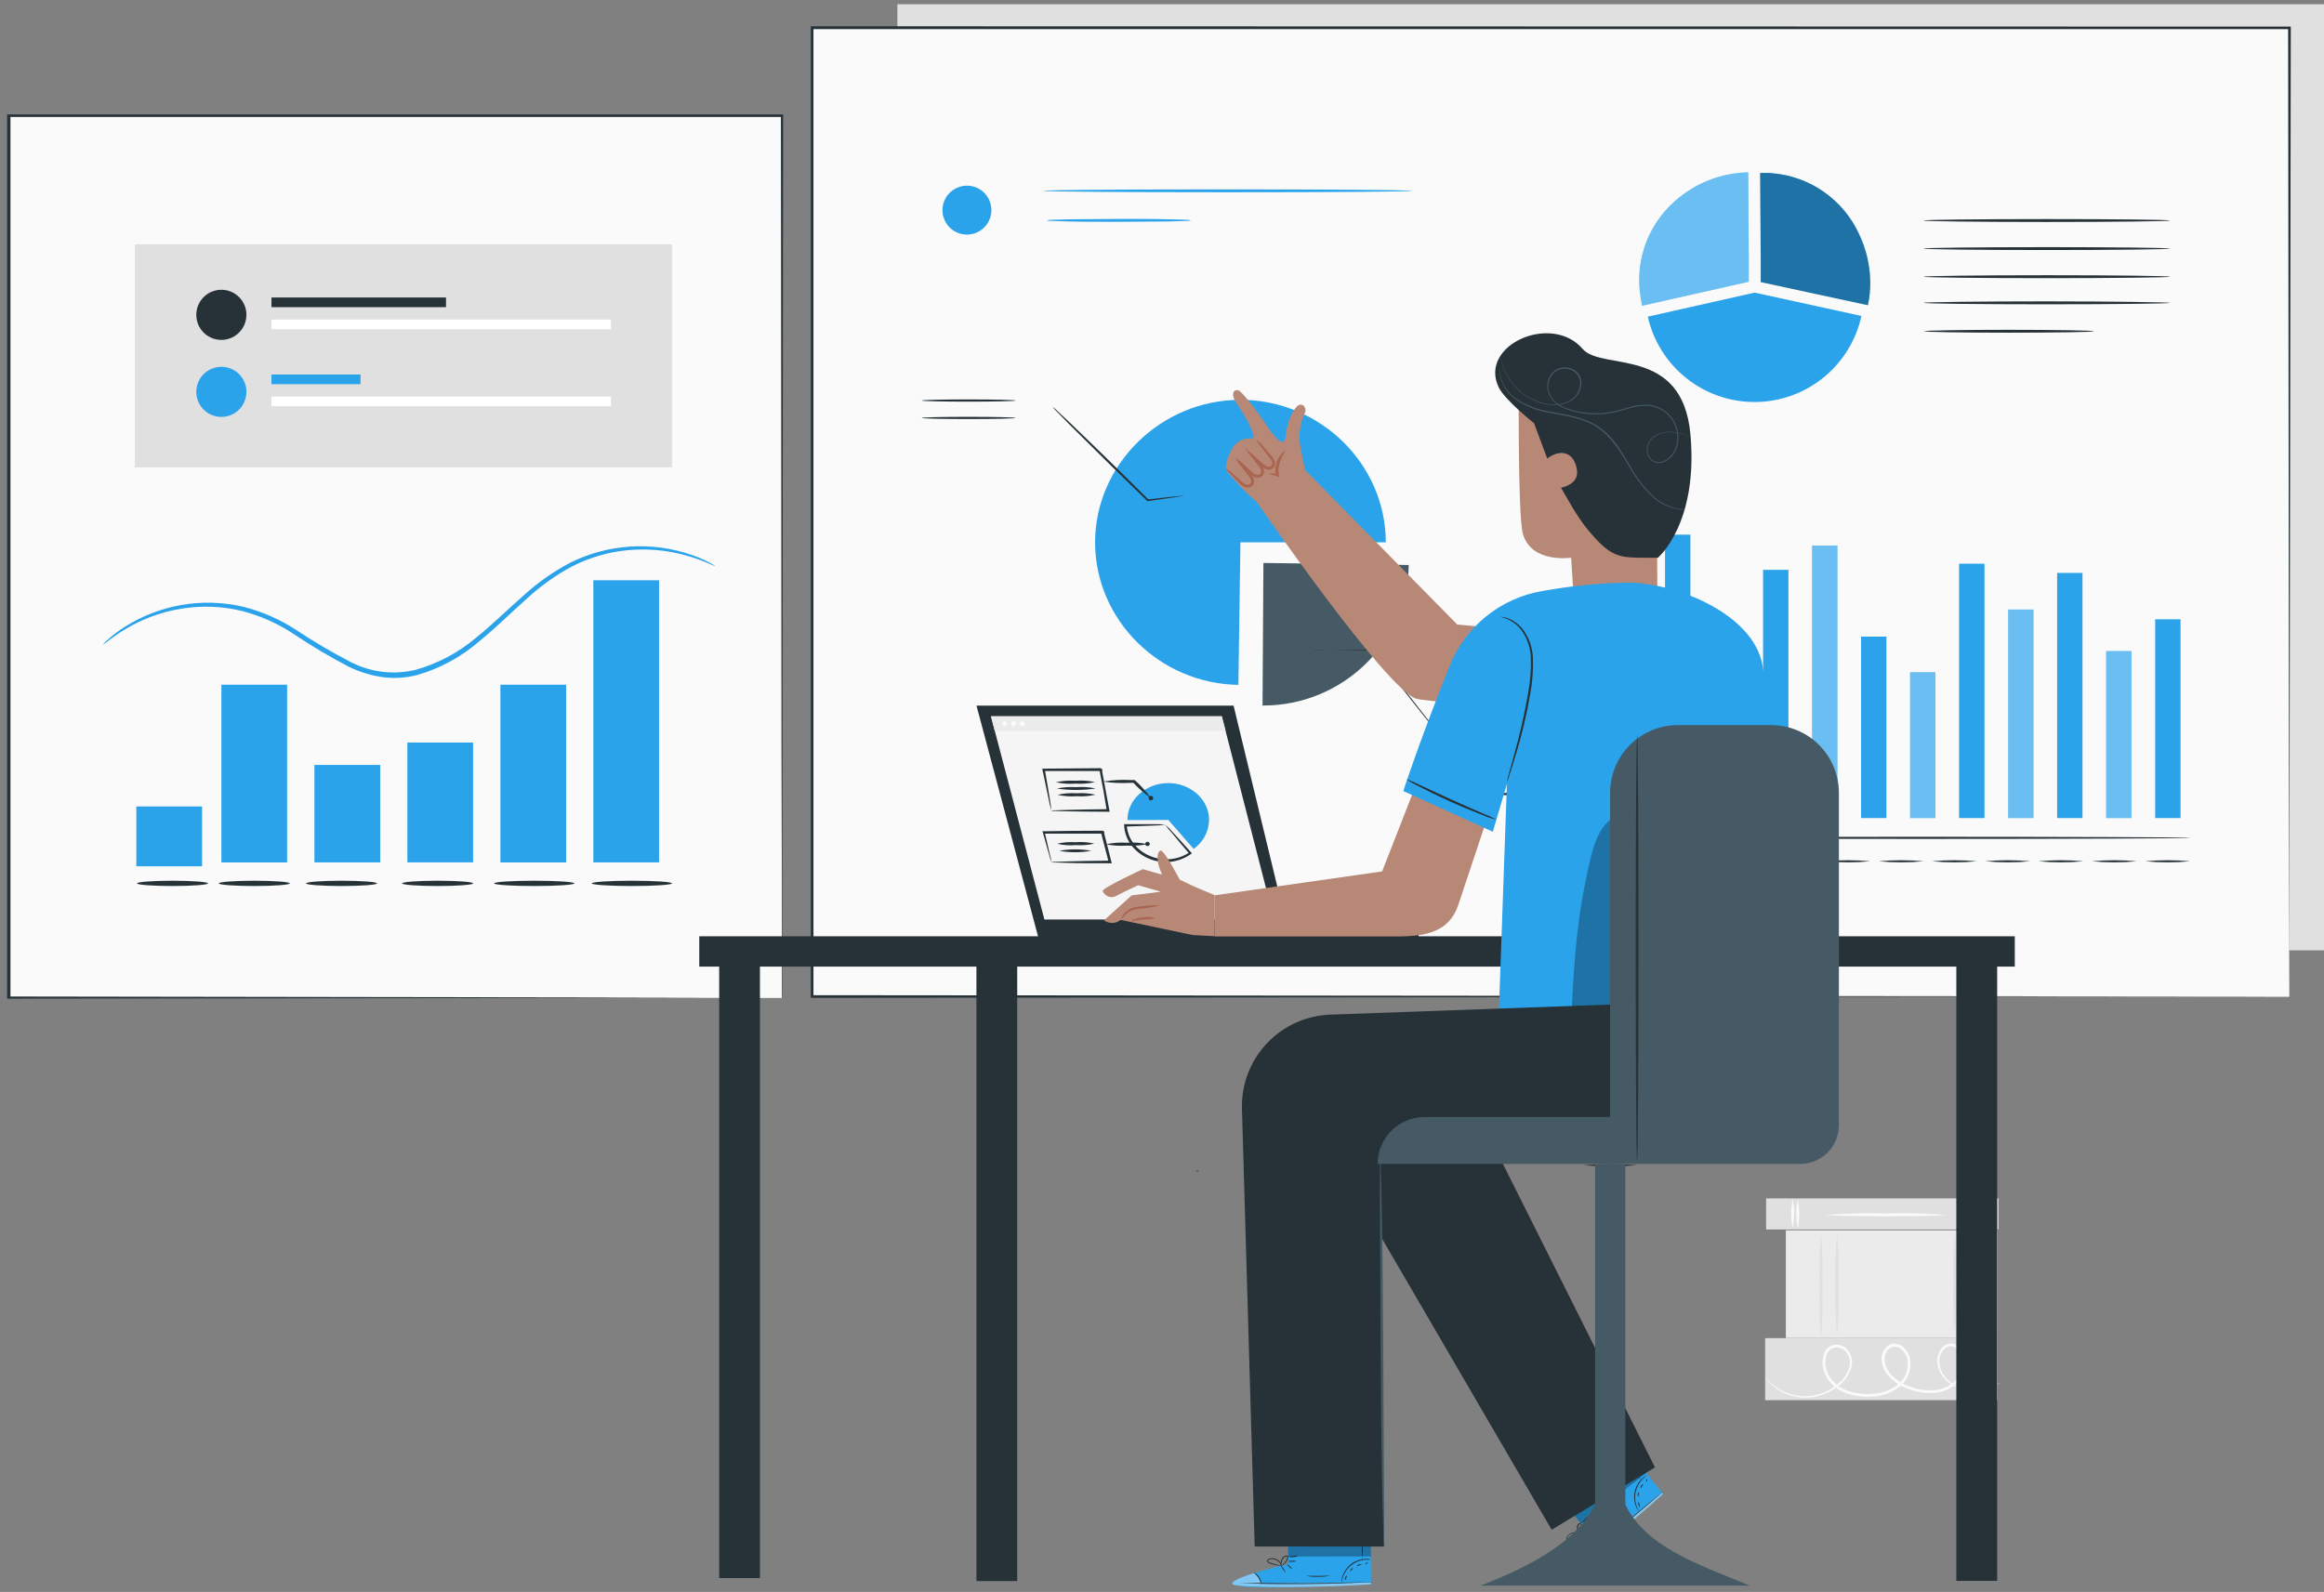 <svg width="270" height="185" viewBox="0 0 270 185" fill="none" xmlns="http://www.w3.org/2000/svg">
<rect x="0" y="0" width="270" height="185" fill="#808080" stroke="none"/>
<path d="M205.185 139.266V142.874H232.183V139.266H205.185Z" fill="#E0E0E0"/>
<path d="M208.863 139.413C209.086 140.528 209.086 141.676 208.863 142.791C208.632 141.677 208.632 140.527 208.863 139.413Z" fill="#FAFAFA"/>
<path d="M208.273 139.343C208.495 140.457 208.495 141.605 208.273 142.72C208.05 141.605 208.05 140.457 208.273 139.343Z" fill="#FAFAFA"/>
<path d="M230.09 139.413C230.321 140.527 230.321 141.677 230.09 142.791C229.867 141.676 229.867 140.528 230.09 139.413Z" fill="#FAFAFA"/>
<path d="M229.505 142.72C229.597 142.72 229.672 141.964 229.672 141.031C229.672 140.099 229.597 139.343 229.505 139.343C229.413 139.343 229.338 140.099 229.338 141.031C229.338 141.964 229.413 142.72 229.505 142.72Z" fill="#FAFAFA"/>
<path d="M225.974 141.179C225.974 141.269 222.886 141.346 219.072 141.346C215.258 141.346 212.164 141.269 212.164 141.179C214.462 141.006 216.768 140.948 219.072 141.006C221.374 140.948 223.678 141.006 225.974 141.179Z" fill="#FAFAFA"/>
<path d="M205.069 155.503V162.713H232.067V155.503H205.069Z" fill="#E0E0E0"/>
<path d="M232.408 160.685C232.362 160.72 232.313 160.748 232.26 160.769C232.164 160.82 232.009 160.891 231.81 160.974C231.225 161.225 230.61 161.402 229.981 161.501C228.972 161.684 227.931 161.535 227.014 161.077C226.445 160.772 225.96 160.331 225.602 159.793C225.185 159.185 225.009 158.443 225.107 157.713C225.172 157.316 225.345 156.945 225.608 156.64C225.745 156.472 225.918 156.339 226.116 156.249C226.313 156.16 226.528 156.118 226.745 156.127C226.969 156.149 227.187 156.217 227.384 156.327C227.58 156.438 227.752 156.588 227.887 156.769C228.184 157.114 228.368 157.542 228.414 157.995C228.452 158.465 228.388 158.937 228.227 159.38C228.067 159.823 227.813 160.227 227.483 160.563C226.808 161.285 225.897 161.74 224.915 161.848C223.894 161.948 222.863 161.82 221.897 161.475C220.858 161.152 219.936 160.531 219.245 159.69C218.882 159.248 218.658 158.707 218.603 158.136C218.574 157.84 218.611 157.54 218.71 157.26C218.81 156.979 218.971 156.723 219.181 156.512C219.407 156.291 219.706 156.16 220.022 156.146C220.336 156.134 220.645 156.219 220.908 156.39C221.415 156.728 221.77 157.251 221.897 157.848C222.01 158.424 221.972 159.019 221.786 159.576C221.601 160.133 221.274 160.633 220.838 161.026C219.979 161.749 218.914 162.183 217.794 162.265C216.733 162.384 215.659 162.277 214.642 161.95C213.646 161.637 212.796 160.976 212.247 160.088C211.977 159.667 211.809 159.189 211.757 158.692C211.705 158.195 211.769 157.693 211.945 157.225C212.036 156.989 212.185 156.781 212.378 156.618C212.571 156.455 212.802 156.344 213.05 156.294C213.287 156.249 213.531 156.255 213.765 156.312C214 156.368 214.22 156.474 214.411 156.621C214.746 156.917 214.985 157.305 215.1 157.737C215.214 158.169 215.198 158.625 215.053 159.048C214.791 159.807 214.319 160.475 213.692 160.974C212.648 161.848 211.346 162.353 209.987 162.413C208.972 162.452 207.964 162.231 207.059 161.771C206.488 161.479 205.97 161.095 205.525 160.634C205.409 160.517 205.302 160.393 205.204 160.262C205.133 160.172 205.101 160.127 205.107 160.12C205.676 160.752 206.358 161.272 207.117 161.655C208.006 162.09 208.991 162.293 209.98 162.246C211.292 162.174 212.542 161.671 213.537 160.814C214.129 160.347 214.574 159.721 214.822 159.01C214.949 158.638 214.963 158.238 214.863 157.858C214.762 157.479 214.551 157.138 214.257 156.878C214.097 156.757 213.914 156.671 213.72 156.625C213.525 156.578 213.323 156.573 213.127 156.608C212.926 156.65 212.74 156.742 212.585 156.876C212.43 157.01 212.311 157.18 212.241 157.372C212.087 157.794 212.034 158.246 212.086 158.691C212.137 159.137 212.291 159.565 212.536 159.941C213.05 160.763 213.843 161.372 214.77 161.655C215.741 161.968 216.769 162.066 217.781 161.944C218.828 161.87 219.824 161.465 220.626 160.788C221.018 160.436 221.313 159.989 221.482 159.489C221.65 158.99 221.687 158.455 221.589 157.937C221.48 157.429 221.179 156.983 220.748 156.692C220.553 156.55 220.315 156.481 220.075 156.496C219.834 156.512 219.607 156.61 219.432 156.775C219.257 156.951 219.125 157.163 219.042 157.396C218.96 157.629 218.931 157.878 218.956 158.124C218.999 158.627 219.188 159.108 219.502 159.504C220.148 160.285 221.007 160.863 221.974 161.167C222.892 161.499 223.872 161.624 224.844 161.533C225.762 161.453 226.62 161.042 227.258 160.377C227.559 160.073 227.792 159.709 227.942 159.308C228.091 158.908 228.154 158.48 228.125 158.053C228.107 157.665 227.96 157.295 227.706 157.001C227.452 156.708 227.107 156.508 226.725 156.435C226.547 156.43 226.37 156.465 226.208 156.539C226.045 156.612 225.902 156.722 225.788 156.859C225.556 157.13 225.401 157.458 225.339 157.809C225.241 158.483 225.396 159.169 225.775 159.735C226.11 160.245 226.564 160.666 227.098 160.962C227.977 161.414 228.978 161.574 229.955 161.417C230.578 161.333 231.189 161.18 231.778 160.962C232.196 160.762 232.401 160.673 232.408 160.685Z" fill="#FAFAFA"/>
<path d="M207.476 142.977V155.49H232.061V142.977H207.476Z" fill="#EBEBEB"/>
<path d="M211.56 143.407C211.733 145.421 211.791 147.442 211.733 149.462C211.791 151.482 211.733 153.503 211.56 155.517C211.394 153.503 211.339 151.482 211.393 149.462C211.339 147.442 211.394 145.421 211.56 143.407Z" fill="#E0E0E0"/>
<path d="M213.428 143.246C213.594 145.234 213.649 147.23 213.595 149.224C213.649 151.22 213.594 153.218 213.428 155.208C213.255 153.218 213.197 151.22 213.255 149.224C213.197 147.23 213.255 145.234 213.428 143.246Z" fill="#E0E0E0"/>
<path d="M229.281 142.849C229.454 144.941 229.512 147.042 229.454 149.141C229.512 151.242 229.454 153.345 229.281 155.439C229.115 153.344 229.06 151.242 229.114 149.141C229.06 147.042 229.115 144.942 229.281 142.849Z" fill="#E0E0E0"/>
<path d="M227.091 142.996C227.265 145.035 227.323 147.082 227.265 149.127C227.323 151.175 227.265 153.224 227.091 155.266C226.922 153.224 226.867 151.175 226.925 149.127C226.867 147.082 226.922 145.035 227.091 142.996Z" fill="#E0E0E0"/>
<path d="M270 0.497H104.259V110.436H270V0.497Z" fill="#E0E0E0"/>
<path d="M265.968 3.251H94.326V115.836H265.968V3.251Z" fill="#FAFAFA"/>
<path d="M265.968 115.836C265.968 114.751 265.917 71.92 265.833 3.252L265.968 3.386H94.339L94.506 3.219C94.506 43.258 94.506 81.358 94.506 115.804L94.352 115.65L265.994 115.804L94.352 115.958H94.198V115.804C94.198 81.358 94.198 43.252 94.198 3.219V3.052H94.378L266.006 3.091H266.141V3.219C266.019 71.92 265.968 114.745 265.968 115.836Z" fill="#263238"/>
<path d="M146.783 65.422L163.663 65.659C163.534 74.648 155.958 81.987 146.783 81.987H146.68L146.783 65.422Z" fill="#455A64"/>
<path d="M174.699 88.286C174.578 88.297 174.455 88.297 174.333 88.286H173.306L169.531 88.331H169.499L169.467 88.293C167.958 86.398 166.019 83.946 163.9 81.275L159.406 75.554L159.495 75.593L154.526 75.548L153.126 75.58C152.962 75.597 152.796 75.597 152.632 75.58C152.795 75.556 152.961 75.545 153.126 75.548H154.513L159.483 75.503H159.534V75.541L164.028 81.249L169.55 88.312L169.473 88.273L173.248 88.318H174.276C174.415 88.29 174.557 88.279 174.699 88.286Z" fill="#263238"/>
<path d="M180.754 90.232C180.754 90.302 178.308 90.36 175.29 90.36C172.272 90.36 169.826 90.302 169.826 90.232C169.826 90.161 172.272 90.103 175.29 90.103C178.308 90.103 180.754 90.161 180.754 90.232Z" fill="#263238"/>
<path d="M180.754 92.274C180.754 92.345 178.308 92.403 175.29 92.403C172.272 92.403 169.826 92.345 169.826 92.274C169.826 92.204 172.272 92.146 175.29 92.146C178.308 92.146 180.754 92.184 180.754 92.274Z" fill="#263238"/>
<path d="M144.112 63.022L143.874 79.587C134.706 79.458 127.226 72.023 127.226 63.022C127.226 54.02 134.847 46.463 144.112 46.463C153.377 46.463 160.998 53.937 160.998 63.022H144.112Z" fill="#2BA3EB"/>
<path d="M137.518 57.602C137.424 57.636 137.327 57.657 137.229 57.667L136.388 57.801L133.357 58.232H133.306L133.267 58.193L129.222 54.257C127.296 52.331 125.53 50.617 124.272 49.352L122.795 47.843C122.605 47.666 122.431 47.473 122.275 47.265C122.488 47.415 122.685 47.585 122.866 47.773L124.4 49.217C125.684 50.45 127.457 52.164 129.402 54.071L133.415 58.039H133.325L136.375 57.705L137.216 57.628C137.314 57.601 137.416 57.592 137.518 57.602Z" fill="#263238"/>
<path d="M117.999 46.546C117.999 46.616 115.553 46.674 112.535 46.674C109.518 46.674 107.078 46.616 107.078 46.546C107.078 46.475 109.518 46.417 112.535 46.417C115.553 46.417 117.999 46.475 117.999 46.546Z" fill="#263238"/>
<path d="M117.999 48.568C117.999 48.639 115.553 48.696 112.535 48.696C109.518 48.696 107.078 48.639 107.078 48.568C107.078 48.497 109.518 48.44 112.535 48.44C115.553 48.44 117.999 48.497 117.999 48.568Z" fill="#263238"/>
<path d="M203.175 30.302L203.11 20.029C199.975 20.086 196.962 21.261 194.616 23.342C193.117 24.65 191.96 26.305 191.247 28.163C190.534 30.021 190.287 32.025 190.526 34C190.581 34.503 190.662 35.002 190.77 35.496C190.767 35.509 190.767 35.522 190.77 35.535L203.168 32.742L203.175 30.302Z" fill="#2BA3EB"/>
<g opacity="0.3">
<path d="M203.175 30.302L203.11 20.029C199.975 20.086 196.962 21.261 194.616 23.342C193.117 24.65 191.96 26.305 191.247 28.163C190.534 30.021 190.287 32.025 190.526 34C190.581 34.503 190.662 35.002 190.77 35.496C190.767 35.509 190.767 35.522 190.77 35.535L203.168 32.742L203.175 30.302Z" fill="white"/>
</g>
<path d="M215.958 27.137C215.053 25.192 213.65 23.521 211.893 22.291C210.136 21.061 208.085 20.316 205.948 20.132L205.557 20.093H205.306C205.062 20.093 204.812 20.093 204.561 20.093H204.491L204.561 30.366V32.78L217.011 35.471C217.203 34.596 217.295 33.702 217.287 32.806C217.268 30.841 216.814 28.905 215.958 27.137Z" fill="#2BA3EB"/>
<g opacity="0.3">
<path d="M215.958 27.137C215.053 25.192 213.65 23.521 211.893 22.291C210.136 21.061 208.085 20.316 205.948 20.132L205.557 20.093H205.306C205.062 20.093 204.812 20.093 204.561 20.093H204.491L204.561 30.366V32.78L217.011 35.471C217.203 34.596 217.295 33.702 217.287 32.806C217.268 30.841 216.814 28.905 215.958 27.137Z" fill="black"/>
</g>
<path d="M203.842 34.006L191.438 36.799C192.074 39.622 193.654 42.143 195.916 43.946C198.179 45.749 200.989 46.727 203.882 46.717C206.775 46.707 209.579 45.711 211.829 43.892C214.08 42.074 215.643 39.542 216.26 36.716L203.855 34.006" fill="#2BA3EB"/>
<path d="M252.112 32.157C252.112 32.247 245.692 32.324 237.794 32.324C229.897 32.324 223.47 32.247 223.47 32.157C223.47 32.068 229.891 31.984 237.794 31.984C245.698 31.984 252.112 32.061 252.112 32.157Z" fill="#263238"/>
<path d="M252.112 28.888C252.112 28.978 245.692 29.055 237.794 29.055C229.897 29.055 223.47 28.978 223.47 28.888C223.47 28.799 229.891 28.721 237.794 28.721C245.698 28.721 252.112 28.799 252.112 28.888Z" fill="#263238"/>
<path d="M252.112 25.628C252.112 25.718 245.692 25.795 237.794 25.795C229.897 25.795 223.47 25.718 223.47 25.628C223.47 25.538 229.891 25.461 237.794 25.461C245.698 25.461 252.112 25.532 252.112 25.628Z" fill="#263238"/>
<path d="M252.112 35.194C252.112 35.284 245.692 35.361 237.794 35.361C229.897 35.361 223.47 35.284 223.47 35.194C223.47 35.104 229.891 35.021 237.794 35.021C245.698 35.021 252.112 35.13 252.112 35.194Z" fill="#263238"/>
<path d="M243.245 38.494C243.245 38.59 238.841 38.661 233.409 38.661C227.977 38.661 223.573 38.59 223.573 38.494C223.573 38.398 227.977 38.327 233.409 38.327C238.841 38.327 243.245 38.404 243.245 38.494Z" fill="#263238"/>
<path d="M196.388 62.129H193.441V95.073H196.388V62.129Z" fill="#2BA3EB"/>
<path d="M202.083 73.314H199.136V95.066H202.083V73.314Z" fill="#2BA3EB"/>
<path d="M207.778 66.219H204.831V95.234H207.778V66.219Z" fill="#2BA3EB"/>
<path d="M213.473 63.401H210.526V95.073H213.473V63.401Z" fill="#2BA3EB"/>
<path d="M219.162 73.98H216.215V95.065H219.162V73.98Z" fill="#2BA3EB"/>
<path d="M224.857 78.116H221.91V95.066H224.857V78.116Z" fill="#2BA3EB"/>
<path d="M230.552 65.506H227.605V95.067H230.552V65.506Z" fill="#2BA3EB"/>
<path d="M236.247 70.835H233.3V95.066H236.247V70.835Z" fill="#2BA3EB"/>
<path d="M241.942 66.578H238.995V95.066H241.942V66.578Z" fill="#2BA3EB"/>
<path d="M247.637 75.657H244.69V95.066H247.637V75.657Z" fill="#2BA3EB"/>
<path d="M253.332 71.966H250.385V95.067H253.332V71.966Z" fill="#2BA3EB"/>
<path d="M254.539 97.365C254.539 97.429 240.549 97.487 223.29 97.487C206.032 97.487 192.042 97.429 192.042 97.365C192.042 97.3 206.032 97.243 223.29 97.243C240.549 97.243 254.539 97.294 254.539 97.365Z" fill="#263238"/>
<path d="M197.646 99.978C196.191 100.132 194.723 100.132 193.268 99.978C194.723 99.816 196.191 99.816 197.646 99.978Z" fill="#263238"/>
<path d="M204.908 100.088C203.168 100.25 201.416 100.25 199.675 100.088C201.416 99.925 203.168 99.925 204.908 100.088Z" fill="#263238"/>
<path d="M211.104 100.088C209.364 100.25 207.612 100.25 205.871 100.088C207.612 99.925 209.364 99.925 211.104 100.088Z" fill="#263238"/>
<path d="M217.293 100.088C215.553 100.25 213.801 100.25 212.061 100.088C213.801 99.925 215.553 99.925 217.293 100.088Z" fill="#263238"/>
<path d="M223.489 100.088C221.749 100.25 219.997 100.25 218.257 100.088C219.997 99.925 221.749 99.925 223.489 100.088Z" fill="#263238"/>
<path d="M229.679 100.088C227.938 100.25 226.186 100.25 224.446 100.088C226.186 99.925 227.938 99.925 229.679 100.088Z" fill="#263238"/>
<path d="M235.874 100.088C234.134 100.25 232.382 100.25 230.642 100.088C232.382 99.925 234.134 99.925 235.874 100.088Z" fill="#263238"/>
<path d="M242.051 100.088C240.311 100.25 238.559 100.25 236.818 100.088C238.559 99.925 240.311 99.925 242.051 100.088Z" fill="#263238"/>
<path d="M248.26 100.088C246.519 100.25 244.768 100.25 243.027 100.088C244.768 99.925 246.519 99.925 248.26 100.088Z" fill="#263238"/>
<path d="M254.456 100.088C252.715 100.25 250.963 100.25 249.223 100.088C250.963 99.925 252.715 99.925 254.456 100.088Z" fill="#263238"/>
<g opacity="0.3">
<path d="M202.083 73.314H199.136V95.066H202.083V73.314Z" fill="white"/>
</g>
<g opacity="0.3">
<path d="M213.473 63.401H210.526V95.073H213.473V63.401Z" fill="white"/>
</g>
<g opacity="0.3">
<path d="M224.857 78.116H221.91V95.066H224.857V78.116Z" fill="white"/>
</g>
<g opacity="0.3">
<path d="M236.247 70.835H233.3V95.066H236.247V70.835Z" fill="white"/>
</g>
<g opacity="0.3">
<path d="M247.637 75.657H244.69V95.067H247.637V75.657Z" fill="white"/>
</g>
<path d="M115.18 24.414C115.182 24.977 115.016 25.528 114.704 25.997C114.392 26.465 113.947 26.831 113.427 27.047C112.907 27.263 112.335 27.32 111.783 27.21C111.23 27.101 110.723 26.83 110.325 26.431C109.927 26.033 109.656 25.526 109.546 24.974C109.436 24.421 109.493 23.849 109.709 23.329C109.926 22.809 110.291 22.365 110.76 22.053C111.229 21.741 111.779 21.575 112.342 21.576C113.095 21.576 113.817 21.875 114.349 22.407C114.881 22.939 115.18 23.661 115.18 24.414Z" fill="#2BA3EB"/>
<path d="M163.996 22.174C163.996 22.27 154.423 22.341 142.616 22.341C130.808 22.341 121.235 22.27 121.235 22.174C121.235 22.077 130.802 22.007 142.616 22.007C154.43 22.007 163.996 22.084 163.996 22.174Z" fill="#2BA3EB"/>
<path d="M138.397 25.609C138.187 25.659 137.971 25.681 137.755 25.673L135.951 25.731C134.423 25.731 132.317 25.776 129.993 25.776C127.669 25.776 125.556 25.776 124.034 25.731L122.224 25.673C122.008 25.68 121.792 25.659 121.582 25.609C121.793 25.563 122.008 25.541 122.224 25.545C122.654 25.545 123.27 25.506 124.034 25.493C125.556 25.493 127.662 25.442 129.993 25.442C132.323 25.442 134.423 25.442 135.951 25.493C136.715 25.493 137.331 25.525 137.755 25.545C137.971 25.541 138.187 25.562 138.397 25.609Z" fill="#2BA3EB"/>
<path d="M90.827 13.448H0.997V115.972H90.827V13.448Z" fill="#FAFAFA"/>
<path d="M90.834 115.965C90.834 115.965 90.834 115.798 90.834 115.483C90.834 115.168 90.834 114.68 90.834 114.058C90.834 112.774 90.834 110.944 90.834 108.523C90.834 103.682 90.834 96.6 90.795 87.605C90.795 69.627 90.75 44.016 90.724 13.447L90.872 13.595H1.048L1.215 13.428C1.215 51.226 1.215 86.475 1.215 115.945L1.074 115.804L66.127 115.9L84.349 115.939H89.151H90.808H89.177H84.407L66.217 115.977L0.971 116.048H0.83V115.9C0.83 86.43 0.83 51.181 0.83 13.383V13.299H1.01H90.834H90.981V13.447C90.949 44.054 90.924 69.698 90.904 87.701C90.904 96.69 90.872 103.753 90.866 108.581C90.866 110.989 90.866 112.838 90.866 114.09C90.866 114.732 90.866 115.175 90.866 115.496C90.866 115.817 90.834 115.965 90.834 115.965Z" fill="#263238"/>
<path d="M83.11 65.795C83.11 65.86 82.115 65.295 80.22 64.697C77.543 63.862 74.712 63.643 71.938 64.055C70.035 64.349 68.191 64.943 66.474 65.815C64.523 66.859 62.716 68.154 61.1 69.667C59.341 71.221 57.588 72.986 55.572 74.617C53.515 76.376 51.108 77.676 48.509 78.431C47.167 78.786 45.769 78.871 44.394 78.681C43.069 78.481 41.782 78.085 40.573 77.507C38.364 76.357 36.221 75.086 34.153 73.699C32.314 72.472 30.283 71.563 28.143 71.009C26.273 70.552 24.341 70.403 22.422 70.566C19.628 70.808 16.927 71.686 14.525 73.134C12.83 74.168 12.034 74.945 11.957 74.893C12.123 74.682 12.315 74.492 12.528 74.328C13.101 73.812 13.715 73.344 14.364 72.929C16.395 71.617 18.668 70.726 21.049 70.309C23.43 69.892 25.871 69.958 28.227 70.502C30.426 71.054 32.518 71.97 34.416 73.211C36.464 74.573 38.586 75.82 40.772 76.948C43.095 78.139 45.768 78.453 48.304 77.834C50.837 77.118 53.191 75.875 55.212 74.187C57.203 72.588 58.956 70.835 60.747 69.275C62.407 67.743 64.261 66.434 66.262 65.384C68.428 64.31 70.785 63.675 73.198 63.519C75.611 63.362 78.03 63.687 80.317 64.473C81.047 64.719 81.755 65.024 82.436 65.384C82.673 65.5 82.899 65.637 83.11 65.795Z" fill="#2BA3EB"/>
<path d="M33.356 79.568H25.722V100.223H33.356V79.568Z" fill="#2BA3EB"/>
<path d="M65.768 79.568H58.133V100.223H65.768V79.568Z" fill="#2BA3EB"/>
<path d="M76.567 67.432H68.933V100.216H76.567V67.432Z" fill="#2BA3EB"/>
<path d="M23.475 93.717H15.841V100.671H23.475V93.717Z" fill="#2BA3EB"/>
<path d="M44.169 88.89H36.528V100.216H44.169V88.89Z" fill="#2BA3EB"/>
<path d="M54.962 86.288H47.328V100.215H54.962V86.288Z" fill="#2BA3EB"/>
<path d="M33.671 102.656C33.671 102.823 31.822 102.964 29.543 102.964C27.263 102.964 25.414 102.823 25.414 102.656C25.414 102.489 27.263 102.348 29.543 102.348C31.822 102.348 33.671 102.483 33.671 102.656Z" fill="#263238"/>
<path d="M24.169 102.656C24.169 102.823 22.32 102.964 20.04 102.964C17.761 102.964 15.912 102.823 15.912 102.656C15.912 102.489 17.761 102.348 20.04 102.348C22.32 102.348 24.169 102.483 24.169 102.656Z" fill="#263238"/>
<path d="M78.076 102.656C78.076 102.823 75.99 102.964 73.415 102.964C70.84 102.964 68.747 102.823 68.747 102.656C68.747 102.489 70.834 102.348 73.415 102.348C75.996 102.348 78.076 102.483 78.076 102.656Z" fill="#263238"/>
<path d="M62.069 102.964C64.644 102.964 66.731 102.826 66.731 102.656C66.731 102.486 64.644 102.348 62.069 102.348C59.495 102.348 57.408 102.486 57.408 102.656C57.408 102.826 59.495 102.964 62.069 102.964Z" fill="#263238"/>
<path d="M54.968 102.656C54.968 102.823 53.119 102.964 50.84 102.964C48.561 102.964 46.711 102.823 46.711 102.656C46.711 102.489 48.561 102.348 50.84 102.348C53.119 102.348 54.968 102.483 54.968 102.656Z" fill="#263238"/>
<path d="M43.803 102.656C43.803 102.823 41.96 102.964 39.681 102.964C37.402 102.964 35.553 102.823 35.553 102.656C35.553 102.489 37.402 102.348 39.681 102.348C41.96 102.348 43.803 102.483 43.803 102.656Z" fill="#263238"/>
<path d="M78.076 28.395H15.661V54.315H78.076V28.395Z" fill="#E0E0E0"/>
<path d="M28.631 36.581C28.632 37.157 28.462 37.722 28.143 38.202C27.823 38.682 27.369 39.057 26.836 39.278C26.304 39.5 25.717 39.559 25.151 39.447C24.586 39.335 24.066 39.058 23.657 38.651C23.249 38.243 22.971 37.724 22.858 37.158C22.745 36.593 22.802 36.006 23.023 35.473C23.243 34.94 23.617 34.484 24.096 34.164C24.576 33.843 25.139 33.672 25.716 33.672C26.488 33.672 27.229 33.978 27.775 34.524C28.322 35.069 28.63 35.809 28.631 36.581Z" fill="#263238"/>
<path d="M51.816 34.572H31.539V35.695H51.816V34.572Z" fill="#263238"/>
<path d="M70.981 37.134H31.539V38.257H70.981V37.134Z" fill="white"/>
<path d="M28.631 45.531C28.632 46.108 28.462 46.672 28.143 47.153C27.823 47.633 27.369 48.007 26.836 48.229C26.304 48.451 25.717 48.509 25.151 48.398C24.586 48.286 24.066 48.009 23.657 47.601C23.249 47.194 22.971 46.674 22.858 46.109C22.745 45.543 22.802 44.957 23.023 44.424C23.243 43.891 23.617 43.435 24.096 43.114C24.576 42.794 25.139 42.623 25.716 42.623C26.099 42.622 26.478 42.697 26.831 42.842C27.185 42.988 27.506 43.202 27.777 43.472C28.048 43.743 28.263 44.063 28.409 44.417C28.556 44.77 28.631 45.149 28.631 45.531Z" fill="#2BA3EB"/>
<path d="M41.889 43.521H31.539V44.645H41.889V43.521Z" fill="#2BA3EB"/>
<path d="M70.981 46.077H31.539V47.201H70.981V46.077Z" fill="white"/>
<path d="M164.812 107.025H126.551V108.887H164.812V107.025Z" fill="#263238"/>
<path d="M120.619 108.887L113.447 81.998H143.315L149.813 108.887H120.619Z" fill="#263238"/>
<path d="M148.022 106.852H121.338L115.129 83.237H141.948L148.022 106.852Z" fill="#F5F5F5"/>
<path d="M115.572 84.938H142.391L141.935 83.237H115.129L115.572 84.938Z" fill="#EBEBEB"/>
<path d="M118.468 84.091C118.468 84.149 118.485 84.206 118.517 84.255C118.55 84.303 118.596 84.341 118.65 84.364C118.704 84.386 118.763 84.392 118.82 84.38C118.878 84.369 118.93 84.341 118.972 84.299C119.013 84.258 119.041 84.206 119.053 84.148C119.064 84.091 119.058 84.032 119.036 83.978C119.013 83.924 118.976 83.877 118.927 83.845C118.878 83.813 118.821 83.795 118.763 83.795C118.685 83.795 118.609 83.826 118.554 83.882C118.499 83.937 118.468 84.012 118.468 84.091Z" fill="#FAFAFA"/>
<path d="M117.46 84.091C117.46 84.149 117.477 84.206 117.509 84.255C117.542 84.303 117.588 84.341 117.642 84.364C117.696 84.386 117.755 84.392 117.813 84.38C117.87 84.369 117.923 84.341 117.964 84.299C118.005 84.258 118.033 84.206 118.045 84.148C118.056 84.091 118.05 84.032 118.028 83.978C118.006 83.924 117.968 83.877 117.919 83.845C117.871 83.813 117.813 83.795 117.755 83.795C117.677 83.795 117.602 83.826 117.546 83.882C117.491 83.937 117.46 84.012 117.46 84.091Z" fill="#FAFAFA"/>
<path d="M116.451 84.091C116.453 84.168 116.485 84.241 116.54 84.295C116.595 84.349 116.67 84.38 116.747 84.38C116.817 84.369 116.881 84.334 116.927 84.28C116.973 84.227 116.999 84.158 116.999 84.087C116.999 84.017 116.973 83.948 116.927 83.895C116.881 83.841 116.817 83.806 116.747 83.795C116.708 83.795 116.67 83.803 116.634 83.818C116.598 83.833 116.565 83.854 116.538 83.882C116.51 83.909 116.489 83.942 116.474 83.978C116.459 84.013 116.451 84.052 116.451 84.091Z" fill="#FAFAFA"/>
<path d="M135.733 95.282L138.673 98.647C139.221 98.267 139.67 97.762 139.982 97.173C140.294 96.584 140.459 95.929 140.465 95.263C140.465 92.913 138.307 90.987 135.707 91C133.107 91.012 130.969 92.926 130.982 95.301L135.733 95.282Z" fill="#2BA3EB"/>
<path d="M135.36 95.821C135.666 96.076 135.947 96.357 136.202 96.662C136.728 97.227 137.486 98.049 138.372 99.051L138.474 99.166L138.346 99.256C137.633 99.758 136.802 100.066 135.935 100.152C135.068 100.237 134.193 100.097 133.396 99.744C132.579 99.394 131.873 98.828 131.354 98.107C130.899 97.457 130.638 96.691 130.603 95.898V95.776H130.75C132.157 95.776 133.319 95.776 134.128 95.776C134.542 95.762 134.956 95.781 135.367 95.834C134.942 95.9 134.513 95.934 134.083 95.937C133.274 95.975 132.157 96.014 130.757 96.052L130.898 95.898C130.952 96.631 131.205 97.335 131.63 97.934C132.122 98.605 132.788 99.129 133.556 99.449C134.304 99.777 135.122 99.912 135.935 99.842C136.749 99.771 137.531 99.497 138.211 99.044V99.25C137.357 98.255 136.657 97.413 136.169 96.816C135.875 96.505 135.605 96.173 135.36 95.821Z" fill="#263238"/>
<path d="M133.44 92.746C133.442 92.817 133.471 92.884 133.521 92.934C133.571 92.985 133.639 93.013 133.71 93.015C133.781 93.013 133.847 92.984 133.897 92.934C133.946 92.884 133.973 92.816 133.973 92.746C133.973 92.711 133.967 92.677 133.953 92.645C133.94 92.613 133.921 92.584 133.896 92.559C133.872 92.535 133.843 92.516 133.811 92.502C133.779 92.489 133.745 92.482 133.71 92.482C133.675 92.481 133.64 92.488 133.607 92.5C133.575 92.513 133.545 92.532 133.52 92.557C133.495 92.582 133.475 92.611 133.461 92.643C133.447 92.676 133.44 92.71 133.44 92.746Z" fill="#263238"/>
<path d="M128.156 90.826C129.206 90.653 130.272 90.592 131.334 90.646H131.822L131.874 90.691C132.559 91.307 133.174 91.996 133.71 92.745C132.956 92.215 132.261 91.606 131.636 90.928L131.758 90.973H131.334C130.273 91.033 129.208 90.984 128.156 90.826Z" fill="#263238"/>
<path d="M122.153 94.184C122.019 93.779 121.916 93.365 121.845 92.945C121.665 92.129 121.415 90.942 121.119 89.484L121.087 89.324H121.254L127.893 89.266C127.854 89.266 128.208 89.529 128.06 89.407V89.478V89.555V89.715L128.118 90.03C128.156 90.242 128.201 90.447 128.24 90.672C128.317 91.083 128.387 91.487 128.464 91.885C128.612 92.675 128.747 93.433 128.882 94.152L128.914 94.332H128.734C126.737 94.332 125.061 94.3 123.893 94.28L122.551 94.242C122.398 94.248 122.245 94.235 122.095 94.203C122.265 94.175 122.437 94.162 122.609 94.165L123.983 94.12C125.158 94.088 126.795 94.049 128.734 94.03L128.586 94.21L128.201 91.924C128.124 91.532 128.047 91.128 127.97 90.717C127.932 90.511 127.887 90.3 127.848 90.075L127.79 89.76L127.758 89.6V89.523V89.459C127.61 89.337 127.957 89.625 127.919 89.6H121.254L121.389 89.439C121.639 90.845 121.832 92.007 121.967 92.855C122.102 93.703 122.166 94.165 122.153 94.184Z" fill="#263238"/>
<path d="M133.049 98.093C133.059 98.157 133.091 98.215 133.14 98.257C133.189 98.299 133.251 98.322 133.315 98.322C133.38 98.322 133.442 98.299 133.491 98.257C133.54 98.215 133.572 98.157 133.582 98.093C133.582 98.022 133.553 97.953 133.503 97.903C133.452 97.852 133.384 97.824 133.312 97.824C133.277 97.824 133.242 97.831 133.21 97.844C133.178 97.858 133.148 97.878 133.124 97.903C133.099 97.928 133.08 97.958 133.067 97.99C133.054 98.023 133.048 98.058 133.049 98.093Z" fill="#263238"/>
<path d="M128.49 98.113C129.283 97.94 130.095 97.88 130.904 97.933C131.71 97.872 132.521 97.926 133.312 98.094C132.521 98.262 131.711 98.32 130.904 98.267C130.096 98.325 129.284 98.273 128.49 98.113Z" fill="#263238"/>
<path d="M122.172 100.206C122.053 99.919 121.956 99.623 121.883 99.32C121.71 98.73 121.46 97.856 121.158 96.752L121.119 96.598H121.28C123.091 96.566 125.498 96.54 128.131 96.534L128.291 96.656V96.707V96.765V96.88L128.349 97.112L128.465 97.561C128.542 97.863 128.619 98.158 128.689 98.447C128.837 99.025 128.978 99.59 129.113 100.129L129.164 100.322H128.965C126.936 100.322 125.203 100.322 123.996 100.271L122.596 100.232C122.435 100.237 122.273 100.224 122.115 100.194C122.293 100.166 122.473 100.151 122.654 100.149L124.086 100.104C125.299 100.065 126.988 100.033 128.965 100.014L128.811 100.206C128.67 99.667 128.522 99.109 128.375 98.531L128.144 97.645L128.028 97.189L127.97 96.964L127.938 96.848V96.791V96.746C127.9 96.746 128.246 96.983 128.099 96.874C125.466 96.874 123.058 96.874 121.254 96.874L121.37 96.714C121.627 97.767 121.819 98.64 121.954 99.237C122.052 99.554 122.125 99.878 122.172 100.206Z" fill="#263238"/>
<path d="M122.68 90.902C123.423 90.738 124.186 90.68 124.946 90.729C125.708 90.668 126.474 90.722 127.219 90.889C126.473 91.054 125.708 91.112 124.946 91.063C124.187 91.124 123.423 91.07 122.68 90.902Z" fill="#263238"/>
<path d="M122.731 91.647C123.481 91.483 124.25 91.425 125.017 91.474C125.782 91.416 126.552 91.468 127.302 91.628C125.787 91.855 124.246 91.855 122.731 91.628V91.647Z" fill="#263238"/>
<path d="M122.866 92.367C123.588 92.195 124.333 92.134 125.074 92.187C125.812 92.134 126.554 92.188 127.277 92.348C126.556 92.52 125.813 92.581 125.074 92.527C124.334 92.581 123.59 92.526 122.866 92.367Z" fill="#263238"/>
<path d="M122.814 98.049C123.523 97.883 124.252 97.825 124.978 97.875C125.703 97.814 126.434 97.868 127.142 98.036C126.433 98.2 125.704 98.258 124.978 98.209C124.253 98.27 123.523 98.216 122.814 98.049Z" fill="#263238"/>
<path d="M123.078 98.871C124.3 98.648 125.553 98.648 126.776 98.871C125.553 99.094 124.3 99.094 123.078 98.871Z" fill="#263238"/>
<path d="M81.241 108.803V112.328H83.553V183.386H88.291V112.328H113.44V183.731H118.179V112.328H227.284V183.712H232.029V112.328H234.077V108.803H81.241Z" fill="#263238"/>
<path d="M183.996 135.404C186.047 135.584 188.109 135.584 190.16 135.404C188.109 135.233 186.047 135.233 183.996 135.404Z" fill="#263238"/>
<path d="M139.11 136.135C139.202 136.135 139.277 136.098 139.277 136.052C139.277 136.006 139.202 135.969 139.11 135.969C139.018 135.969 138.943 136.006 138.943 136.052C138.943 136.098 139.018 136.135 139.11 136.135Z" fill="#455A64"/>
<path d="M169.306 72.579L151.611 54.601L151.226 52.675C151.155 52.322 151.078 51.923 151.007 51.468C150.931 50.943 150.942 50.409 151.039 49.888C151.133 49.237 151.316 48.601 151.585 48.001C151.881 47.48 151.405 46.851 150.911 47.069C150.417 47.288 149.563 48.694 149.377 50.639C149.19 52.585 147.534 49.997 146.917 49.073C146.301 48.148 144.246 45.368 143.816 45.336C143.174 45.285 143.033 45.978 143.669 46.877C144.304 47.776 146.044 50.665 145.556 50.967C145.072 50.883 144.575 50.956 144.135 51.174C143.695 51.392 143.336 51.744 143.11 52.18C142.661 53.034 142.166 54.254 142.571 54.813C143.447 55.87 144.391 56.869 145.396 57.805L145.986 58.312C145.986 58.312 161.3 80.501 164.638 81.227C166.712 81.67 198.802 84.335 198.802 84.335L201.223 75.493L169.306 72.579Z" fill="#B78876"/>
<path d="M142.391 54.415L144.028 55.988C144.21 56.181 144.428 56.335 144.67 56.444C144.788 56.495 144.919 56.511 145.046 56.49C145.174 56.47 145.292 56.414 145.389 56.328C145.456 56.237 145.5 56.131 145.517 56.019C145.534 55.907 145.523 55.793 145.485 55.686C145.395 55.472 145.267 55.276 145.107 55.108L143.514 53.182" fill="#B78876"/>
<path d="M143.514 53.176C143.553 53.144 143.855 53.445 144.323 53.965C144.586 54.261 144.856 54.562 145.132 54.883C145.31 55.066 145.463 55.271 145.588 55.493C145.664 55.634 145.7 55.793 145.692 55.952C145.684 56.112 145.633 56.267 145.543 56.399C145.433 56.521 145.287 56.607 145.126 56.644C144.965 56.68 144.797 56.667 144.644 56.604C144.4 56.503 144.181 56.35 144.002 56.155L143.148 55.282C142.667 54.781 142.384 54.453 142.416 54.415C142.746 54.603 143.047 54.839 143.309 55.115L144.214 55.93C144.366 56.089 144.55 56.214 144.753 56.296C144.842 56.331 144.938 56.341 145.032 56.322C145.125 56.304 145.211 56.259 145.28 56.193C145.329 56.108 145.355 56.012 145.355 55.914C145.355 55.816 145.329 55.72 145.28 55.635C145.17 55.435 145.039 55.248 144.888 55.076C144.625 54.749 144.375 54.434 144.131 54.113C143.879 53.834 143.671 53.517 143.514 53.176Z" fill="#AA6550"/>
<path d="M143.579 53.272L145.216 54.845C145.397 55.037 145.615 55.19 145.858 55.295C145.975 55.35 146.107 55.369 146.235 55.349C146.364 55.328 146.483 55.269 146.577 55.179C146.645 55.089 146.69 54.982 146.707 54.87C146.723 54.758 146.712 54.644 146.673 54.537C146.582 54.322 146.454 54.124 146.295 53.953L144.702 52.026" fill="#B78876"/>
<path d="M144.676 52.026C144.715 52.026 145.017 52.303 145.485 52.823L146.294 53.734C146.472 53.917 146.625 54.122 146.75 54.344C146.826 54.486 146.862 54.646 146.854 54.806C146.846 54.967 146.795 55.123 146.705 55.256C146.595 55.379 146.449 55.464 146.288 55.501C146.128 55.538 145.959 55.524 145.806 55.462C145.562 55.36 145.343 55.207 145.164 55.012L144.317 54.139C144.033 53.886 143.786 53.595 143.585 53.272C143.914 53.459 144.215 53.693 144.477 53.965L145.383 54.787C145.534 54.946 145.718 55.071 145.922 55.153C146.01 55.189 146.107 55.198 146.2 55.18C146.294 55.161 146.38 55.117 146.449 55.051C146.498 54.965 146.523 54.867 146.523 54.768C146.523 54.669 146.498 54.572 146.449 54.486C146.338 54.286 146.205 54.101 146.05 53.933L145.299 52.97C145.043 52.691 144.833 52.372 144.676 52.026Z" fill="#AA6550"/>
<path d="M144.856 52.335L146.493 53.908C146.671 54.103 146.891 54.257 147.136 54.357C147.245 54.419 147.37 54.443 147.494 54.428C147.618 54.412 147.734 54.357 147.825 54.271C147.915 54.185 147.976 54.072 147.997 53.949C148.019 53.825 148 53.699 147.945 53.587C147.855 53.371 147.726 53.173 147.566 53.002C147.039 52.36 146.506 51.718 145.98 51.076" fill="#B78876"/>
<path d="M145.954 51.089C146.258 51.314 146.53 51.58 146.763 51.879L147.572 52.797C147.748 52.98 147.899 53.185 148.022 53.407C148.101 53.547 148.139 53.708 148.131 53.869C148.123 54.031 148.07 54.186 147.977 54.319C147.868 54.441 147.723 54.527 147.563 54.564C147.403 54.601 147.236 54.587 147.084 54.524C146.84 54.423 146.621 54.269 146.442 54.075L145.601 53.201C145.317 52.95 145.073 52.658 144.875 52.335C145.205 52.521 145.506 52.754 145.768 53.028L146.673 53.85C146.824 54.007 147.005 54.132 147.206 54.216C147.294 54.252 147.391 54.261 147.485 54.243C147.578 54.225 147.665 54.18 147.733 54.113C147.785 54.028 147.813 53.93 147.813 53.831C147.813 53.731 147.785 53.633 147.733 53.548C147.623 53.35 147.491 53.165 147.341 52.996L146.59 52.033C146.329 51.754 146.114 51.436 145.954 51.089Z" fill="#AA6550"/>
<path d="M147.444 55.057C147.444 54.999 147.848 54.922 148.439 55.102L148.253 55.263C148.162 54.895 148.147 54.513 148.208 54.139C148.295 53.634 148.517 53.162 148.85 52.772C149.1 52.476 149.312 52.361 149.338 52.393C148.981 52.944 148.721 53.552 148.568 54.191C148.517 54.527 148.517 54.869 148.568 55.205L148.6 55.462L148.381 55.365C147.829 55.147 147.438 55.121 147.444 55.057Z" fill="#AA6550"/>
<path d="M192.471 45.618L192.548 70.254L182.917 70.71L182.532 64.809C182.532 64.809 177.897 65.509 176.927 62.023C176.285 59.795 176.465 42.588 176.465 42.588L192.471 45.618Z" fill="#B78876"/>
<path d="M174.121 45.016C174.834 46.493 178.224 49.183 178.224 49.183L179.759 53.286C181.088 52.245 182.873 52.303 183.213 54.64C183.457 56.335 181.357 56.676 181.357 56.676C182.577 58.756 183.405 60.438 185.21 62.416C187.136 64.56 188.214 64.772 190.308 64.811H192.613C192.613 64.811 197.325 60.868 196.394 50.493C195.463 40.117 186.109 43.128 183.881 40.56C180.272 36.329 171.746 40.104 174.121 45.016Z" fill="#263238"/>
<path d="M195.842 59.178C195.463 59.228 195.079 59.21 194.706 59.127C193.678 58.91 192.728 58.422 191.951 57.715C190.841 56.639 189.903 55.398 189.171 54.036C188.272 52.565 187.29 50.857 185.64 49.715C183.99 48.572 182.006 48.373 180.317 48.026C178.778 47.818 177.308 47.258 176.022 46.389C175.169 45.757 174.561 44.849 174.301 43.82C174.201 43.45 174.186 43.061 174.256 42.684C174.228 43.061 174.261 43.441 174.352 43.808C174.63 44.809 175.239 45.688 176.08 46.299C177.362 47.145 178.82 47.687 180.343 47.885C182.025 48.225 184.003 48.443 185.717 49.586C187.431 50.729 188.381 52.482 189.274 53.952C189.997 55.308 190.922 56.546 192.015 57.625C192.776 58.327 193.705 58.82 194.712 59.056C194.987 59.116 195.266 59.15 195.547 59.159L195.842 59.178Z" fill="#455A64"/>
<path d="M196.388 50.729L195.893 50.575C195.42 50.424 194.935 50.317 194.442 50.253C193.665 50.143 192.875 50.322 192.221 50.754C192.02 50.888 191.849 51.06 191.715 51.261C191.582 51.461 191.49 51.686 191.444 51.923C191.392 52.186 191.406 52.458 191.484 52.714C191.563 52.971 191.703 53.204 191.893 53.393C192.111 53.58 192.384 53.688 192.67 53.701C192.972 53.705 193.268 53.623 193.524 53.464C194.082 53.131 194.497 52.602 194.686 51.981C194.862 51.459 194.917 50.905 194.849 50.359C194.781 49.813 194.591 49.29 194.294 48.827C193.996 48.365 193.598 47.975 193.129 47.688C192.66 47.4 192.132 47.221 191.585 47.165C190.779 47.119 189.971 47.224 189.203 47.473C188.395 47.734 187.569 47.934 186.731 48.07C185.862 48.186 184.981 48.186 184.112 48.07C183.238 47.966 182.385 47.73 181.582 47.371C181.181 47.207 180.819 46.96 180.521 46.645C180.224 46.331 179.996 45.956 179.855 45.547C179.738 45.142 179.731 44.712 179.833 44.303C179.936 43.894 180.145 43.519 180.439 43.217C180.741 42.944 181.117 42.768 181.519 42.71C181.922 42.652 182.332 42.714 182.699 42.889C183.059 43.046 183.354 43.323 183.534 43.672C183.702 44.015 183.764 44.399 183.713 44.777C183.663 45.133 183.536 45.474 183.342 45.778C183.148 46.081 182.892 46.34 182.59 46.536C182.01 46.89 181.343 47.075 180.664 47.069C180.053 47.075 179.446 46.981 178.866 46.793C177.865 46.471 176.958 45.911 176.221 45.162C175.661 44.604 175.205 43.952 174.872 43.236C174.662 42.783 174.501 42.31 174.391 41.823C174.333 41.489 174.314 41.31 174.314 41.31C174.314 41.31 174.352 41.483 174.416 41.817C174.536 42.297 174.704 42.764 174.917 43.21C175.249 43.928 175.708 44.581 176.272 45.136C177.002 45.873 177.901 46.42 178.892 46.728C179.464 46.915 180.062 47.006 180.664 46.998C181.312 46.996 181.947 46.816 182.5 46.478C182.788 46.291 183.032 46.043 183.216 45.753C183.4 45.463 183.519 45.136 183.566 44.796C183.624 44.439 183.563 44.073 183.392 43.754C183.222 43.435 182.951 43.18 182.622 43.03C182.277 42.867 181.892 42.81 181.515 42.866C181.138 42.922 180.786 43.089 180.503 43.345C180.226 43.63 180.029 43.983 179.932 44.369C179.835 44.754 179.842 45.158 179.951 45.541C180.09 45.932 180.31 46.289 180.596 46.589C180.883 46.889 181.23 47.124 181.614 47.281C182.411 47.63 183.258 47.853 184.124 47.942C184.977 48.056 185.84 48.056 186.693 47.942C187.524 47.81 188.344 47.615 189.145 47.358C189.931 47.098 190.759 46.992 191.585 47.043C192.151 47.101 192.697 47.286 193.182 47.584C193.668 47.881 194.08 48.284 194.388 48.763C194.696 49.241 194.893 49.783 194.963 50.348C195.034 50.913 194.977 51.486 194.795 52.026C194.592 52.67 194.157 53.216 193.575 53.56C193.303 53.725 192.989 53.81 192.67 53.804C192.359 53.795 192.062 53.676 191.829 53.47C191.63 53.269 191.483 53.022 191.402 52.752C191.32 52.481 191.306 52.194 191.36 51.916C191.461 51.418 191.754 50.98 192.176 50.697C192.85 50.265 193.657 50.091 194.449 50.209C194.943 50.273 195.429 50.39 195.9 50.555C196.221 50.658 196.388 50.729 196.388 50.729Z" fill="#455A64"/>
<path d="M184.176 177.716L181.043 173.69L188.548 167.764L193.203 173.606L192.76 174.004C190.783 175.751 182.564 182.769 180.85 183.443C178.937 184.194 184.176 177.716 184.176 177.716Z" fill="#2BA3EB"/>
<g opacity="0.4">
<path d="M181.704 180.99C181.704 180.99 179.977 183.404 180.548 183.558C181.12 183.712 189.685 176.932 193.203 173.613L193.056 173.452L183.129 181.44C183.129 181.44 182.153 180.663 181.704 180.99Z" fill="white"/>
</g>
<path d="M193.171 173.35C193.137 173.392 193.098 173.431 193.056 173.465L192.702 173.78L191.386 174.916C190.263 175.866 188.702 177.163 186.943 178.557C185.184 179.95 183.566 181.176 182.385 182.043L180.972 183.07L180.587 183.34L180.446 183.424L180.574 183.321L180.946 183.032L182.333 181.979C183.502 181.093 185.113 179.86 186.873 178.467C188.632 177.074 190.198 175.789 191.328 174.852L192.67 173.748L193.036 173.446L193.171 173.35Z" fill="#263238"/>
<path d="M183.226 181.549C182.987 181.37 182.728 181.22 182.455 181.1C182.171 181.014 181.878 180.962 181.582 180.945C181.881 180.848 182.206 180.864 182.494 180.99C182.798 181.08 183.059 181.279 183.226 181.549Z" fill="#263238"/>
<path d="M184.555 178.672C184.555 178.704 184.336 178.672 184.086 178.576C183.836 178.48 183.649 178.396 183.662 178.364C183.675 178.332 183.881 178.364 184.125 178.467C184.281 178.503 184.428 178.573 184.555 178.672Z" fill="#263238"/>
<path d="M184.908 177.87C184.908 177.902 184.722 177.922 184.503 177.909C184.285 177.896 184.105 177.857 184.105 177.825C184.105 177.793 184.285 177.774 184.51 177.793C184.647 177.787 184.783 177.814 184.908 177.87Z" fill="#263238"/>
<path d="M184.728 176.862C184.728 176.862 184.593 177.048 184.375 177.221C184.156 177.395 183.97 177.517 183.951 177.491C183.932 177.465 184.092 177.305 184.304 177.131C184.516 176.958 184.709 176.836 184.728 176.862Z" fill="#263238"/>
<path d="M184.465 176.258C184.386 176.437 184.271 176.597 184.128 176.73C183.984 176.862 183.815 176.964 183.63 177.028C183.63 176.996 183.823 176.855 184.054 176.643C184.285 176.431 184.439 176.239 184.465 176.258Z" fill="#263238"/>
<path d="M183.778 178.222C183.642 178.377 183.479 178.506 183.296 178.601C183.104 178.715 182.902 178.812 182.693 178.89C182.567 178.945 182.436 178.984 182.301 179.006C182.218 179.014 182.134 178.993 182.063 178.948C182.027 178.918 182.001 178.879 181.987 178.834C181.974 178.79 181.973 178.742 181.986 178.698C182.098 178.465 182.287 178.277 182.521 178.168C182.755 178.058 183.02 178.032 183.271 178.094C183.42 178.128 183.56 178.194 183.681 178.287C183.765 178.357 183.803 178.402 183.797 178.409C183.631 178.296 183.446 178.216 183.251 178.171C183.036 178.124 182.812 178.145 182.609 178.229C182.369 178.315 182.173 178.493 182.063 178.723C182.063 178.839 182.134 178.909 182.263 178.89C182.385 178.867 182.505 178.835 182.622 178.794C182.828 178.718 183.03 178.63 183.226 178.531C183.585 178.351 183.765 178.203 183.778 178.222Z" fill="#263238"/>
<path d="M183.675 178.345C183.675 178.345 183.502 178.287 183.354 178.056C183.269 177.916 183.218 177.757 183.206 177.594C183.193 177.491 183.205 177.386 183.24 177.289C183.276 177.192 183.335 177.105 183.412 177.035C183.469 177.005 183.535 177 183.597 177.019C183.658 177.038 183.709 177.081 183.739 177.138C183.789 177.224 183.82 177.321 183.829 177.42C183.848 177.576 183.848 177.733 183.829 177.889C183.823 178.036 183.782 178.179 183.707 178.306C183.707 178.306 183.707 178.139 183.746 177.882C183.764 177.733 183.764 177.582 183.746 177.433C183.746 177.279 183.63 177.061 183.495 177.138C183.436 177.197 183.391 177.268 183.365 177.347C183.338 177.427 183.33 177.511 183.341 177.594C183.347 177.739 183.384 177.881 183.45 178.011C183.515 178.129 183.59 178.24 183.675 178.345Z" fill="#263238"/>
<path d="M191.392 171.416C191.392 171.416 191.161 171.564 190.86 171.872C190.457 172.271 190.175 172.775 190.045 173.327C189.916 173.879 189.944 174.456 190.128 174.993C190.269 175.404 190.429 175.635 190.41 175.635C190.391 175.635 190.359 175.59 190.288 175.487C190.196 175.338 190.116 175.181 190.051 175.018C189.843 174.469 189.801 173.871 189.929 173.298C190.062 172.724 190.366 172.204 190.802 171.808C190.93 171.689 191.069 171.583 191.219 171.493C191.272 171.458 191.331 171.432 191.392 171.416Z" fill="#263238"/>
<path d="M188.15 168.907C188.606 169.379 189.035 169.876 189.435 170.396C190.115 171.244 190.648 171.944 190.629 171.963C190.171 171.493 189.742 170.995 189.345 170.473C188.912 169.978 188.513 169.455 188.15 168.907Z" fill="#263238"/>
<path d="M188.908 175.713C188.618 176.083 188.279 176.411 187.9 176.689C187.548 176.996 187.157 177.257 186.738 177.465C186.738 177.465 187.232 177.08 187.83 176.592C188.427 176.104 188.889 175.687 188.908 175.713Z" fill="#263238"/>
<path d="M190.378 174.544C190.41 174.544 190.423 174.679 190.462 174.833C190.5 174.987 190.552 175.109 190.526 175.128C190.5 175.147 190.391 175.038 190.346 174.859C190.301 174.679 190.353 174.537 190.378 174.544Z" fill="#263238"/>
<path d="M190.391 173.421C190.423 173.421 190.436 173.536 190.391 173.678C190.346 173.819 190.34 173.928 190.308 173.928C190.275 173.928 190.263 173.806 190.275 173.665C190.288 173.524 190.359 173.414 190.391 173.421Z" fill="#263238"/>
<path d="M190.93 172.476C190.93 172.476 190.847 172.585 190.77 172.707C190.693 172.829 190.654 172.958 190.622 172.951C190.59 172.945 190.571 172.797 190.667 172.643C190.763 172.489 190.924 172.444 190.93 172.476Z" fill="#263238"/>
<path d="M191.38 171.879C191.38 171.879 191.38 171.969 191.38 172.039C191.38 172.11 191.277 172.161 191.251 172.148C191.226 172.136 191.251 172.059 191.251 171.982C191.251 171.904 191.354 171.866 191.38 171.879Z" fill="#263238"/>
<g opacity="0.3">
<path d="M191.226 171.224L183.63 177.028L182.93 176.11L190.911 170.704L191.226 171.224Z" fill="black"/>
</g>
<path d="M149.659 181.761V176.657L159.226 176.618L159.283 184.092L158.686 184.13C156.047 184.291 145.261 184.74 143.495 184.214C141.537 183.623 149.659 181.761 149.659 181.761Z" fill="#2BA3EB"/>
<g opacity="0.4">
<path d="M145.691 182.814C145.691 182.814 142.841 183.642 143.2 184.098C143.56 184.554 154.481 184.521 159.296 184.098V183.886L146.558 184.046C146.558 184.046 146.243 182.833 145.691 182.814Z" fill="white"/>
</g>
<path d="M159.431 183.873H159.264H158.789L157.055 183.956C155.585 184.014 153.556 184.072 151.315 184.085C149.075 184.098 147.039 184.085 145.569 184.014L143.835 183.95H143.36H143.193H143.835H145.575C147.039 183.95 149.075 183.995 151.315 183.989C153.556 183.982 155.585 183.931 157.049 183.892L158.789 183.847H159.431V183.873Z" fill="#263238"/>
<path d="M146.545 184.188C146.465 183.9 146.353 183.622 146.211 183.359C146.04 183.123 145.842 182.907 145.62 182.717C145.918 182.826 146.165 183.041 146.314 183.321C146.493 183.573 146.575 183.88 146.545 184.188Z" fill="#263238"/>
<path d="M149.357 182.743C149.357 182.743 149.197 182.595 149.055 182.377C148.914 182.159 148.824 181.966 148.85 181.953C148.876 181.94 149.01 182.095 149.152 182.319C149.293 182.544 149.383 182.73 149.357 182.743Z" fill="#263238"/>
<path d="M150.134 182.332C150.134 182.332 149.961 182.255 149.794 182.107C149.627 181.96 149.511 181.825 149.531 181.799C149.55 181.774 149.704 181.876 149.871 182.024C150.038 182.172 150.153 182.306 150.134 182.332Z" fill="#263238"/>
<path d="M150.616 181.427C150.459 181.488 150.289 181.51 150.121 181.491C149.953 181.514 149.781 181.496 149.621 181.44C149.779 181.383 149.947 181.361 150.115 181.376C150.284 181.357 150.454 181.374 150.616 181.427Z" fill="#263238"/>
<path d="M150.782 180.791C150.616 180.898 150.422 180.954 150.224 180.951C150.031 180.987 149.831 180.962 149.652 180.881C149.839 180.848 150.028 180.833 150.217 180.836C150.404 180.804 150.593 180.789 150.782 180.791Z" fill="#263238"/>
<path d="M149.03 181.914C148.817 181.951 148.6 181.951 148.388 181.914C148.169 181.888 147.954 181.841 147.746 181.773C147.616 181.738 147.491 181.688 147.373 181.625C147.301 181.581 147.246 181.513 147.219 181.432C147.209 181.387 147.213 181.339 147.23 181.296C147.248 181.252 147.277 181.215 147.315 181.188C147.549 181.072 147.815 181.04 148.07 181.099C148.324 181.157 148.55 181.302 148.709 181.509C148.804 181.63 148.872 181.771 148.908 181.92C148.921 181.975 148.921 182.032 148.908 182.087C148.845 181.897 148.749 181.718 148.625 181.561C148.485 181.4 148.303 181.282 148.099 181.22C147.979 181.18 147.853 181.165 147.727 181.175C147.601 181.185 147.479 181.22 147.367 181.278C147.27 181.349 147.309 181.464 147.418 181.529C147.527 181.59 147.644 181.637 147.765 181.67C147.974 181.744 148.188 181.8 148.407 181.837C148.811 181.895 149.03 181.895 149.03 181.914Z" fill="#263238"/>
<path d="M148.869 181.941C148.798 181.812 148.773 181.662 148.798 181.517C148.817 181.356 148.874 181.202 148.965 181.068C149.018 180.978 149.092 180.903 149.18 180.848C149.269 180.793 149.369 180.76 149.473 180.753C149.504 180.758 149.534 180.77 149.561 180.787C149.588 180.804 149.611 180.827 149.629 180.853C149.647 180.88 149.659 180.909 149.666 180.941C149.672 180.972 149.672 181.004 149.665 181.035C149.651 181.134 149.616 181.228 149.563 181.312C149.483 181.448 149.386 181.573 149.274 181.684C149.081 181.87 148.933 181.947 148.92 181.934C148.908 181.921 149.042 181.825 149.216 181.626C149.313 181.513 149.399 181.39 149.473 181.26C149.556 181.125 149.607 180.894 149.473 180.868C149.338 180.843 149.164 181.003 149.075 181.125C148.987 181.245 148.928 181.384 148.901 181.53C148.883 181.666 148.873 181.803 148.869 181.941Z" fill="#263238"/>
<path d="M159.219 181.252C159.219 181.252 158.949 181.252 158.513 181.252C157.953 181.324 157.423 181.546 156.978 181.895C156.538 182.252 156.207 182.726 156.022 183.262C155.949 183.488 155.889 183.717 155.842 183.949C155.829 183.885 155.829 183.82 155.842 183.756C155.854 183.58 155.886 183.405 155.938 183.236C156.115 182.676 156.449 182.179 156.901 181.805C157.36 181.434 157.919 181.211 158.506 181.163C158.681 181.142 158.858 181.142 159.033 181.163C159.101 181.178 159.165 181.209 159.219 181.252Z" fill="#263238"/>
<path d="M158.211 177.279C158.283 177.931 158.315 178.587 158.308 179.244C158.343 179.898 158.343 180.554 158.308 181.208C158.236 180.556 158.206 179.9 158.218 179.244C158.178 178.589 158.176 177.933 158.211 177.279Z" fill="#263238"/>
<path d="M154.59 183.095C154.133 183.201 153.665 183.249 153.197 183.237C152.728 183.26 152.257 183.225 151.797 183.134C151.797 183.102 152.439 183.134 153.197 183.134C153.954 183.134 154.59 183.095 154.59 183.095Z" fill="#263238"/>
<path d="M156.516 183.095C156.516 183.095 156.471 183.23 156.407 183.372C156.343 183.513 156.304 183.641 156.272 183.641C156.24 183.641 156.227 183.487 156.272 183.327C156.317 183.166 156.471 183.095 156.516 183.095Z" fill="#263238"/>
<path d="M157.197 182.21C157.197 182.21 157.158 182.332 157.062 182.428C156.965 182.525 156.863 182.595 156.837 182.576C156.811 182.557 156.875 182.448 156.978 182.351C157.081 182.255 157.158 182.184 157.197 182.21Z" fill="#263238"/>
<path d="M158.205 181.812C158.205 181.812 158.07 181.812 157.928 181.895C157.787 181.979 157.691 182.024 157.665 181.998C157.64 181.972 157.717 181.844 157.896 181.786C158.076 181.728 158.217 181.773 158.205 181.812Z" fill="#263238"/>
<path d="M158.924 181.606C158.924 181.638 158.879 181.69 158.802 181.722C158.725 181.754 158.648 181.754 158.635 181.722C158.622 181.69 158.68 181.645 158.757 181.613C158.834 181.58 158.911 181.58 158.924 181.606Z" fill="#263238"/>
<g opacity="0.3">
<path d="M159.296 180.868L149.652 180.881L149.659 179.725L159.258 179.668L159.296 180.868Z" fill="black"/>
</g>
<path d="M173.267 93.619L169.415 105.176C168.381 108.29 165.659 108.823 162.352 108.823H141.107V104.046L160.574 101.265L165.21 89.413L173.267 93.619Z" fill="#B78876"/>
<path d="M138.75 103.025L137.062 102.229C137.062 102.229 135.238 98.704 134.821 98.845C134.404 98.987 134.275 100.02 135.007 101.645L132.766 101.003C132.766 101.003 127.893 103.25 128.111 103.571C128.177 103.725 128.276 103.862 128.401 103.972C128.526 104.083 128.674 104.164 128.835 104.21C128.995 104.257 129.164 104.266 129.329 104.239C129.493 104.212 129.65 104.148 129.787 104.053C130.847 103.507 132.233 102.871 132.233 102.871L134.859 103.622L131.476 104.053L128.265 106.948C128.546 107.157 128.888 107.265 129.237 107.255C129.587 107.246 129.923 107.12 130.192 106.897L138.538 108.656L141.107 108.797V104.02L138.75 103.025Z" fill="#B78876"/>
<path d="M130.237 106.878C130.275 106.878 130.429 106.659 130.725 106.332C130.899 106.146 131.103 105.99 131.328 105.87C131.609 105.736 131.911 105.656 132.221 105.632C133.06 105.58 133.891 105.438 134.699 105.208C133.859 105.18 133.018 105.236 132.189 105.375C131.845 105.403 131.51 105.501 131.206 105.664C130.957 105.802 130.738 105.99 130.564 106.216C130.405 106.408 130.293 106.635 130.237 106.878Z" fill="#AA6550"/>
<path d="M131.533 107.211C131.565 107.211 131.591 107.038 131.822 106.986C132.053 106.935 132.432 106.903 132.824 106.864C133.311 106.855 133.796 106.806 134.275 106.717C133.801 106.551 133.292 106.512 132.798 106.601C132.444 106.632 132.095 106.705 131.758 106.819C131.7 106.841 131.647 106.875 131.604 106.92C131.561 106.964 131.528 107.018 131.508 107.076C131.476 107.166 131.514 107.211 131.533 107.211Z" fill="#AA6550"/>
<path d="M175.072 91.102L173.434 96.656L163.033 91.924C163.412 90.762 165.132 85.587 168.42 77.375C169.319 75.122 170.783 73.139 172.671 71.617C174.56 70.094 176.808 69.083 179.2 68.681C182.488 68.087 185.818 67.761 189.158 67.706C194.995 67.77 203.579 71.417 204.728 77.131C205.614 81.497 204.76 89.202 204.76 98.563L204.028 116.47L174.141 117.478L175.072 91.102Z" fill="#2BA3EB"/>
<g opacity="0.3">
<path d="M204.728 94.44C201.094 95.184 197.357 94.44 193.653 94.215C191.405 94.08 188.914 93.836 187.136 95.217C185.73 96.315 185.165 98.157 184.754 99.891C183.206 106.517 182.924 110.953 182.577 117.746L200.555 118.838L204.728 94.44Z" fill="black"/>
</g>
<path d="M174.308 71.692C174.308 71.692 174.609 71.737 175.104 71.93C175.794 72.229 176.389 72.71 176.824 73.323C177.46 74.24 177.817 75.322 177.852 76.437C177.893 77.81 177.788 79.183 177.537 80.533C177.113 83.004 176.556 85.449 175.868 87.859C175.624 88.758 175.418 89.496 175.264 90.061C175.176 90.327 175.112 90.6 175.072 90.877C175.192 90.623 175.289 90.359 175.361 90.087C175.528 89.574 175.765 88.835 176.041 87.911C176.79 85.507 177.376 83.055 177.794 80.572C178.046 79.202 178.145 77.809 178.089 76.418C178.04 75.261 177.651 74.145 176.972 73.207C176.504 72.582 175.867 72.103 175.136 71.827C174.937 71.762 174.733 71.715 174.526 71.686C174.385 71.686 174.308 71.679 174.308 71.692Z" fill="#263238"/>
<path d="M163.36 90.53C163.825 90.849 164.314 91.13 164.824 91.371C165.749 91.852 167.039 92.488 168.49 93.143C169.941 93.798 171.277 94.344 172.253 94.716C172.768 94.945 173.303 95.126 173.852 95.255C173.357 94.985 172.844 94.749 172.317 94.549C171.367 94.132 170.044 93.56 168.6 92.905C167.155 92.251 165.852 91.621 164.908 91.204C164.409 90.941 163.892 90.716 163.36 90.53Z" fill="#263238"/>
<path d="M158.596 118.84C156.149 120.176 154.322 122.418 153.51 125.085C152.697 127.753 152.963 130.633 154.25 133.106L180.272 177.768L192.272 170.519L172.073 130.198L186.693 120.637" fill="#263238"/>
<path d="M190.269 116.625L154.558 117.909C151.771 118.008 149.134 119.195 147.213 121.217C145.292 123.239 144.241 125.933 144.285 128.721L145.768 179.72H160.786L160.285 131.501L190.269 130.711V116.625Z" fill="#263238"/>
<path d="M160.285 133.188C160.315 133.345 160.33 133.504 160.33 133.664C160.33 134.006 160.349 134.455 160.388 135.012C160.433 136.187 160.478 137.888 160.523 139.994C160.613 144.2 160.67 150.01 160.702 156.425C160.735 162.839 160.767 168.624 160.786 172.855C160.786 174.935 160.786 176.624 160.818 177.837C160.818 178.402 160.818 178.852 160.818 179.192C160.833 179.35 160.833 179.509 160.818 179.667C160.788 179.51 160.773 179.351 160.773 179.192C160.773 178.852 160.741 178.402 160.715 177.837C160.67 176.662 160.625 174.961 160.58 172.861C160.491 168.656 160.433 162.845 160.401 156.425C160.369 150.004 160.336 144.225 160.317 139.994C160.317 137.92 160.317 136.232 160.317 135.018V133.657C160.292 133.502 160.281 133.345 160.285 133.188Z" fill="#455A64"/>
<path d="M205.736 84.264H194.93C192.843 84.264 190.84 85.093 189.364 86.57C187.888 88.046 187.059 90.048 187.059 92.136V129.805H165.505C164.059 129.805 162.673 130.38 161.65 131.402C160.628 132.424 160.054 133.811 160.054 135.256H209.332C210.491 135.208 211.587 134.714 212.39 133.876C213.193 133.038 213.641 131.922 213.64 130.762V92.136C213.64 91.099 213.435 90.073 213.038 89.116C212.64 88.159 212.057 87.29 211.323 86.558C210.589 85.827 209.717 85.248 208.758 84.854C207.8 84.46 206.773 84.26 205.736 84.264Z" fill="#455A64"/>
<path d="M190.199 85.503C190.289 85.503 190.366 96.579 190.366 110.242C190.366 123.905 190.289 134.98 190.199 134.98C190.109 134.98 190.032 123.905 190.032 110.242C190.032 96.579 190.109 85.503 190.199 85.503Z" fill="#263238"/>
<path d="M188.831 174.84V135.302H185.319V174.84C183.174 179.065 178.134 181.903 171.996 184.265H203.303C196.966 181.684 191.187 179.7 188.831 174.84Z" fill="#455A64"/>
</svg>
